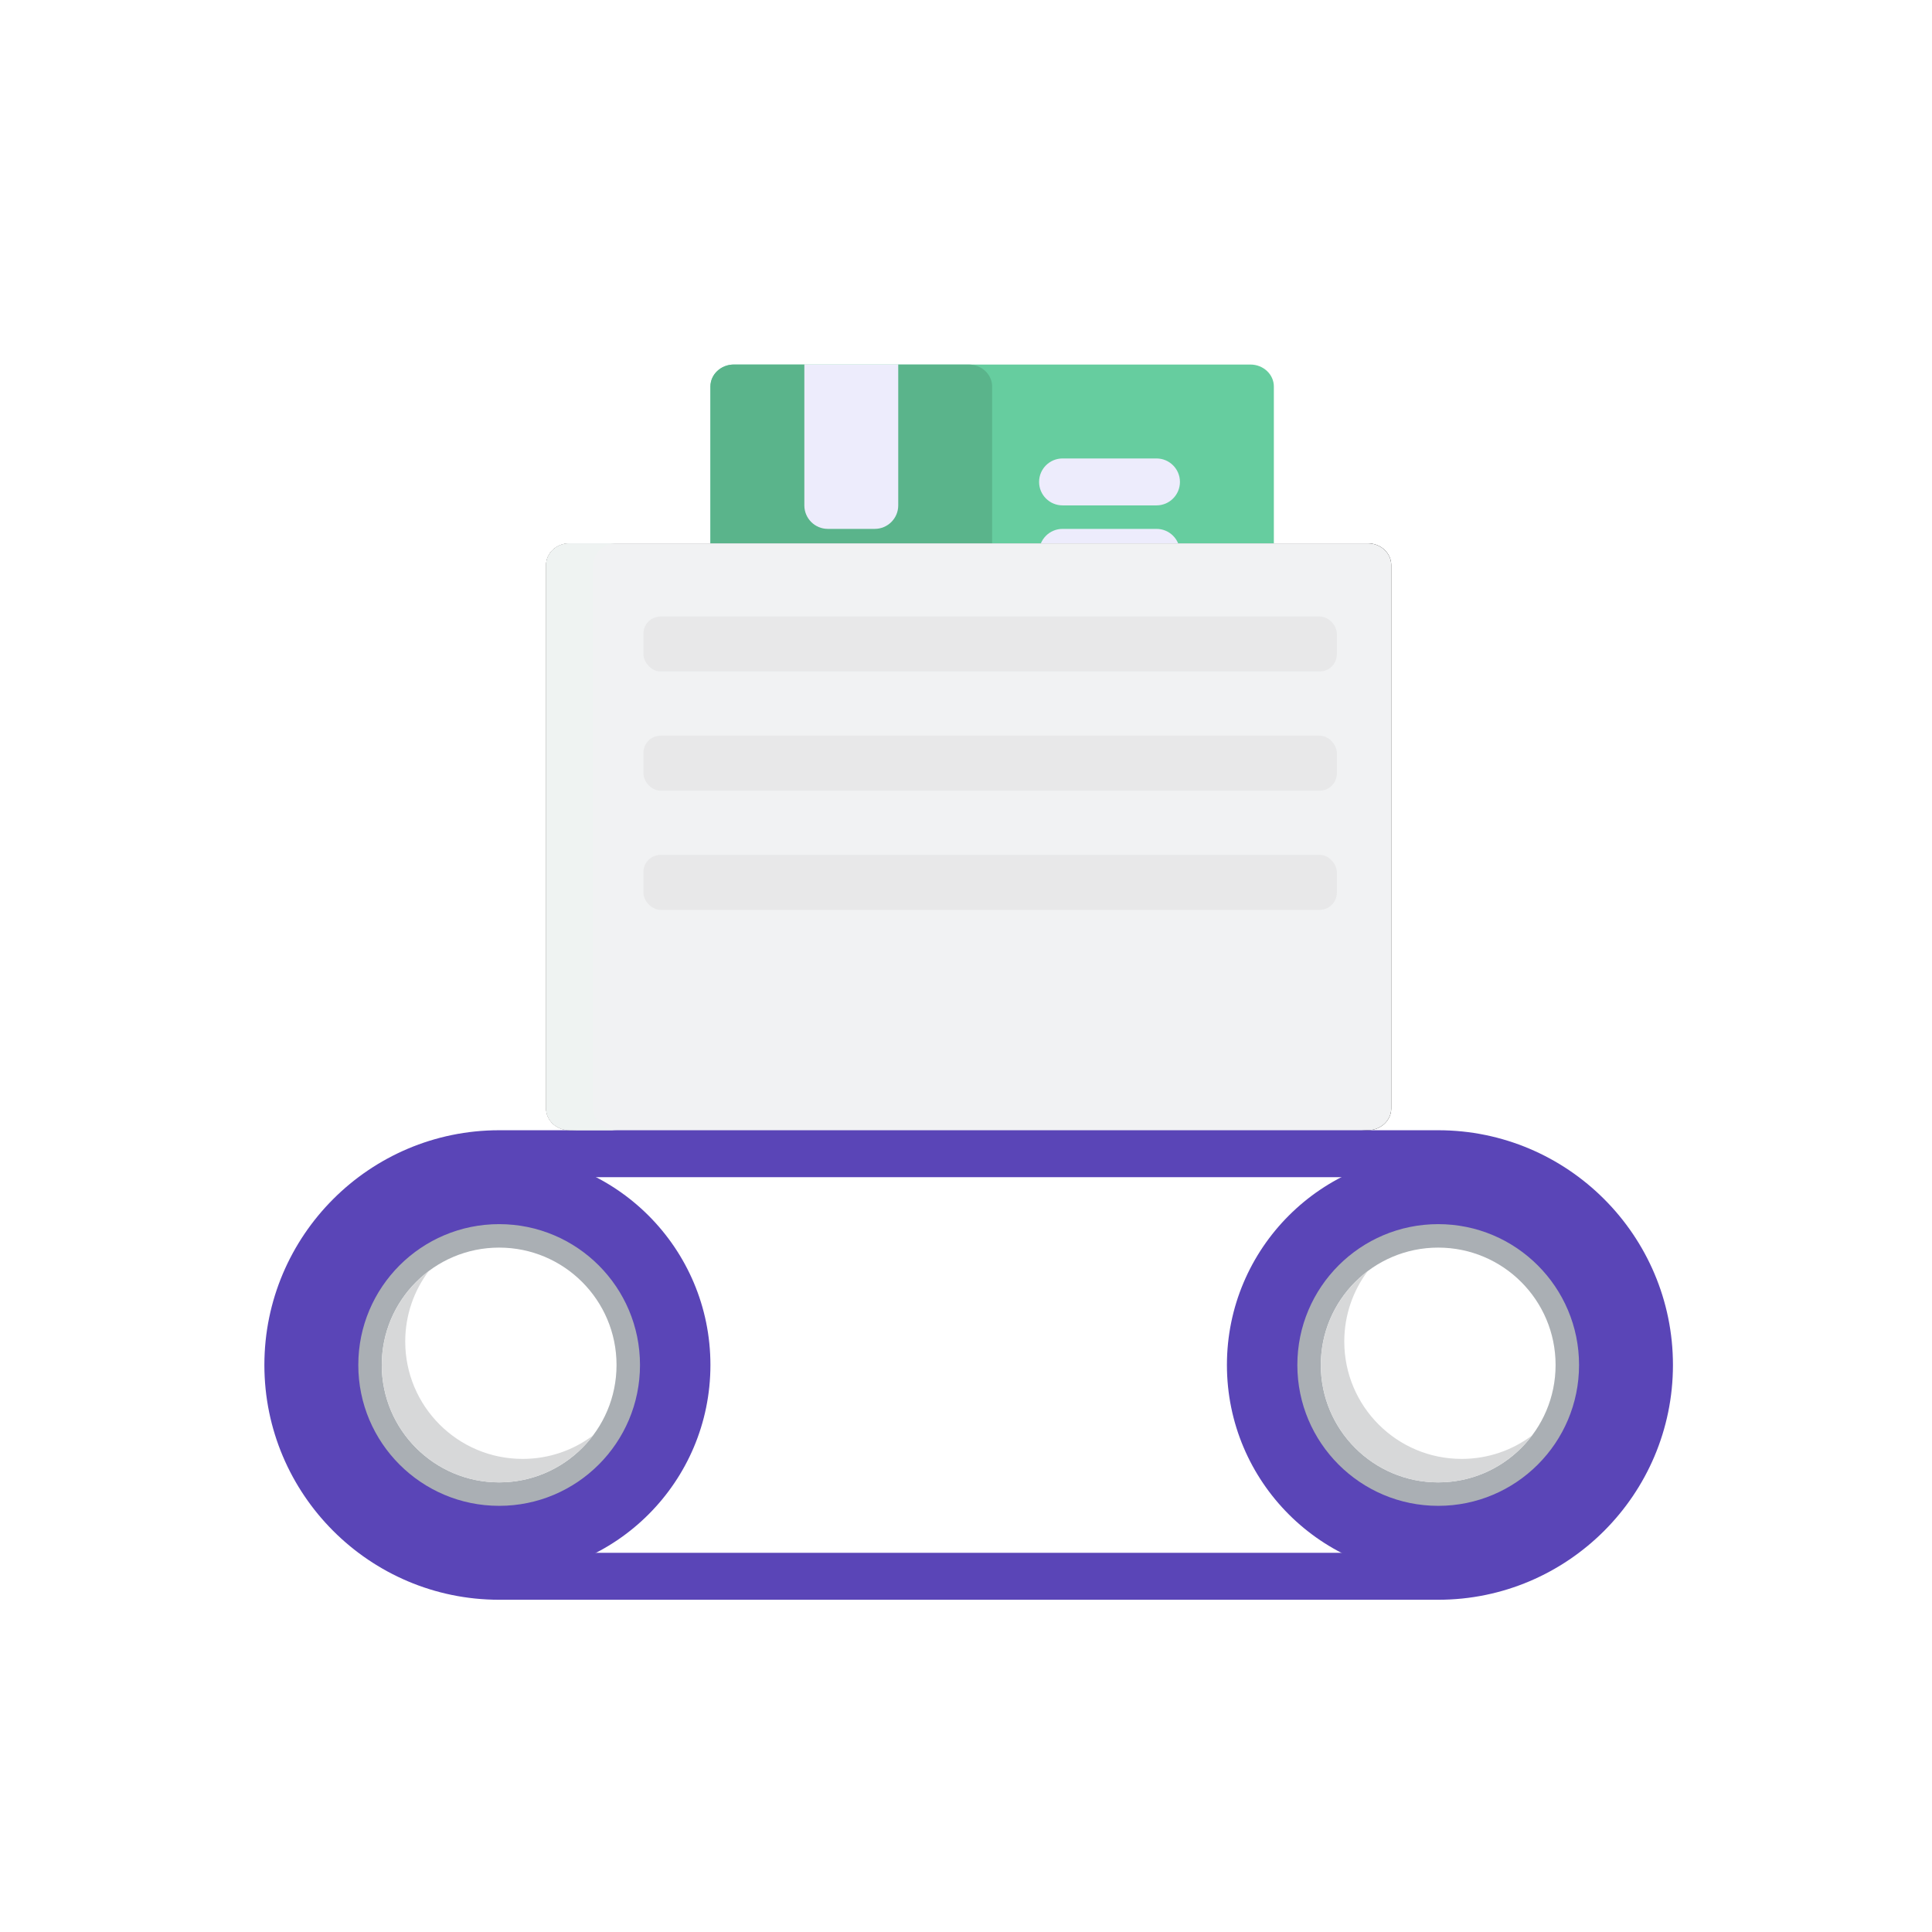 <svg xmlns="http://www.w3.org/2000/svg" xmlns:xlink="http://www.w3.org/1999/xlink" width="95px" height="95px" viewBox="0 0 95 95"><title>workflow-svgrepo-com (1)</title><defs><path d="M54.256,15.716 L15.007,15.716 C14.369,15.716 13.852,16.195 13.852,16.785 L13.852,43.507 C13.852,44.097 14.369,44.575 15.007,44.575 L35.785,45.73 L54.255,44.575 C54.893,44.575 55.41,44.097 55.41,43.507 L55.41,16.785 C55.41,16.195 54.893,15.716 54.256,15.716 Z" id="path-1"></path><filter x="-10.8%" y="-15.0%" width="121.7%" height="130.0%" filterUnits="objectBoundingBox" id="filter-2"><feGaussianBlur stdDeviation="1.5"></feGaussianBlur></filter></defs><g id="Page-1" stroke="none" stroke-width="1" fill="none" fill-rule="evenodd"><g id="Artboard" transform="translate(-841, -633)"><g id="workflow-svgrepo-com-(1)" transform="translate(841, 633)"><rect id="Rectangle" x="0" y="0" width="95" height="95"></rect><g id="Group-5" transform="translate(13, 11)"><circle id="Oval" fill="#5A45B7" fill-rule="nonzero" cx="57.719" cy="56.119" r="10.389"></circle><circle id="Oval" fill="#AAAFB4" fill-rule="nonzero" cx="57.719" cy="56.119" r="6.926"></circle><circle id="Oval" fill="#FFFFFF" fill-rule="nonzero" cx="57.719" cy="56.119" r="5.772"></circle><path d="M58.873,60.737 C55.685,60.737 53.101,58.152 53.101,54.965 C53.101,53.665 53.531,52.466 54.255,51.502 C52.854,52.555 51.947,54.231 51.947,56.119 C51.947,59.307 54.531,61.891 57.719,61.891 C59.607,61.891 61.283,60.984 62.336,59.582 C61.371,60.307 60.172,60.737 58.873,60.737 Z" id="Path" fill="#D7D8D9" fill-rule="nonzero"></path><circle id="Oval" fill="#5A45B7" fill-rule="nonzero" cx="11.544" cy="56.119" r="10.389"></circle><circle id="Oval" fill="#AAAFB4" fill-rule="nonzero" cx="11.544" cy="56.119" r="6.926"></circle><circle id="Oval" fill="#FFFFFF" fill-rule="nonzero" cx="11.544" cy="56.119" r="5.772"></circle><path d="M12.698,60.737 C9.51,60.737 6.926,58.152 6.926,54.965 C6.926,53.665 7.356,52.466 8.081,51.502 C6.679,52.555 5.772,54.231 5.772,56.119 C5.772,59.307 8.356,61.891 11.544,61.891 C13.432,61.891 15.108,60.984 16.161,59.582 C15.197,60.307 13.997,60.737 12.698,60.737 Z" id="Path" fill="#D7D8D9" fill-rule="nonzero"></path><path d="M48.484,6.925 L23.087,6.925 C22.45,6.925 21.933,7.41 21.933,8.007 L21.933,23.158 C21.933,23.756 22.45,24.241 23.087,24.241 L35.786,26.55 L48.484,24.241 C49.121,24.241 49.638,23.756 49.638,23.158 L49.638,8.007 C49.638,7.41 49.121,6.925 48.484,6.925 Z" id="Path" fill="#66CD9F" fill-rule="nonzero"></path><path d="M34.631,6.925 L31.168,6.925 C31.168,6.925 30.651,8.079 30.014,8.079 L27.705,8.079 C27.067,8.079 26.551,6.925 26.551,6.925 L23.087,6.925 C22.45,6.925 21.933,7.41 21.933,8.007 L21.933,23.158 C21.933,23.756 22.45,24.241 23.087,24.241 L34.631,24.241 C35.269,24.241 35.785,23.756 35.785,23.158 L35.785,8.007 C35.785,7.41 35.269,6.925 34.631,6.925 Z" id="Path" fill="#5AB48B" fill-rule="nonzero"></path><path d="M31.168,6.925 L26.551,6.925 L26.551,13.851 C26.551,14.489 27.067,15.006 27.705,15.006 L30.014,15.006 C30.651,15.006 31.168,14.489 31.168,13.851 L31.168,6.925 L31.168,6.925 Z" id="Path" fill="#EDECFC" fill-rule="nonzero"></path><path d="M31.168,20.778 L26.551,20.778 C25.913,20.778 25.396,20.261 25.396,19.623 C25.396,18.986 25.913,18.469 26.551,18.469 L31.168,18.469 C31.806,18.469 32.322,18.986 32.322,19.623 C32.322,20.261 31.806,20.778 31.168,20.778 Z" id="Path" fill="#EDECFC" fill-rule="nonzero"></path><path d="M43.866,13.851 L39.249,13.851 C38.611,13.851 38.094,13.334 38.094,12.697 C38.094,12.06 38.611,11.543 39.249,11.543 L43.866,11.543 C44.504,11.543 45.02,12.06 45.02,12.697 C45.02,13.334 44.504,13.851 43.866,13.851 Z" id="Path" fill="#EDECFC" fill-rule="nonzero"></path><path d="M43.866,17.314 L39.249,17.314 C38.611,17.314 38.094,16.798 38.094,16.16 C38.094,15.523 38.611,15.006 39.249,15.006 L43.866,15.006 C44.504,15.006 45.02,15.523 45.02,16.16 C45.02,16.798 44.504,17.314 43.866,17.314 Z" id="Path" fill="#EDECFC" fill-rule="nonzero"></path><path d="M43.866,20.778 L39.249,20.778 C38.611,20.778 38.094,20.261 38.094,19.623 C38.094,18.986 38.611,18.469 39.249,18.469 L43.866,18.469 C44.504,18.469 45.02,18.986 45.02,19.623 C45.02,20.261 44.504,20.778 43.866,20.778 Z" id="Path" fill="#EDECFC" fill-rule="nonzero"></path><g id="Path"><use fill="black" fill-opacity="1" filter="url(#filter-2)" xlink:href="#path-1"></use><use fill="#F1F2F3" fill-rule="evenodd" xlink:href="#path-1"></use></g><rect id="Rectangle" fill="#D8D8D8" opacity="0.34" x="18.638" y="19.313" width="34.098" height="2.705" rx="0.846"></rect><rect id="Rectangle-Copy-8" fill="#D8D8D8" opacity="0.34" x="18.638" y="25.174" width="34.098" height="2.705" rx="0.846"></rect><rect id="Rectangle-Copy-9" fill="#D8D8D8" opacity="0.34" x="18.638" y="31.034" width="34.098" height="2.705" rx="0.846"></rect><path d="M57.719,67.663 L11.544,67.663 C5.179,67.663 -1.49213975e-13,62.484 -1.49213975e-13,56.119 C-1.49213975e-13,49.754 5.179,44.576 11.544,44.576 L57.718,44.576 C64.084,44.576 69.262,49.754 69.262,56.119 C69.262,62.484 64.084,67.663 57.719,67.663 Z M11.544,46.884 C6.451,46.884 2.309,51.027 2.309,56.119 C2.309,61.211 6.451,65.354 11.544,65.354 L57.718,65.354 C62.811,65.354 66.954,61.211 66.954,56.119 C66.954,51.027 62.811,46.884 57.719,46.884 L11.544,46.884 Z" id="Shape" fill="#5A45B7" fill-rule="nonzero"></path><path d="M16.161,43.507 L16.161,16.785 C16.161,16.195 16.678,15.716 17.316,15.716 L15.007,15.716 C14.369,15.716 13.852,16.195 13.852,16.785 L13.852,43.507 C13.852,44.097 14.369,44.575 15.007,44.575 L17.316,44.575 C16.678,44.575 16.161,44.097 16.161,43.507 Z" id="Path" fill="#EFF3F2" fill-rule="nonzero"></path><g id="Group" transform="translate(25.297, 0)"></g></g></g></g></g></svg>